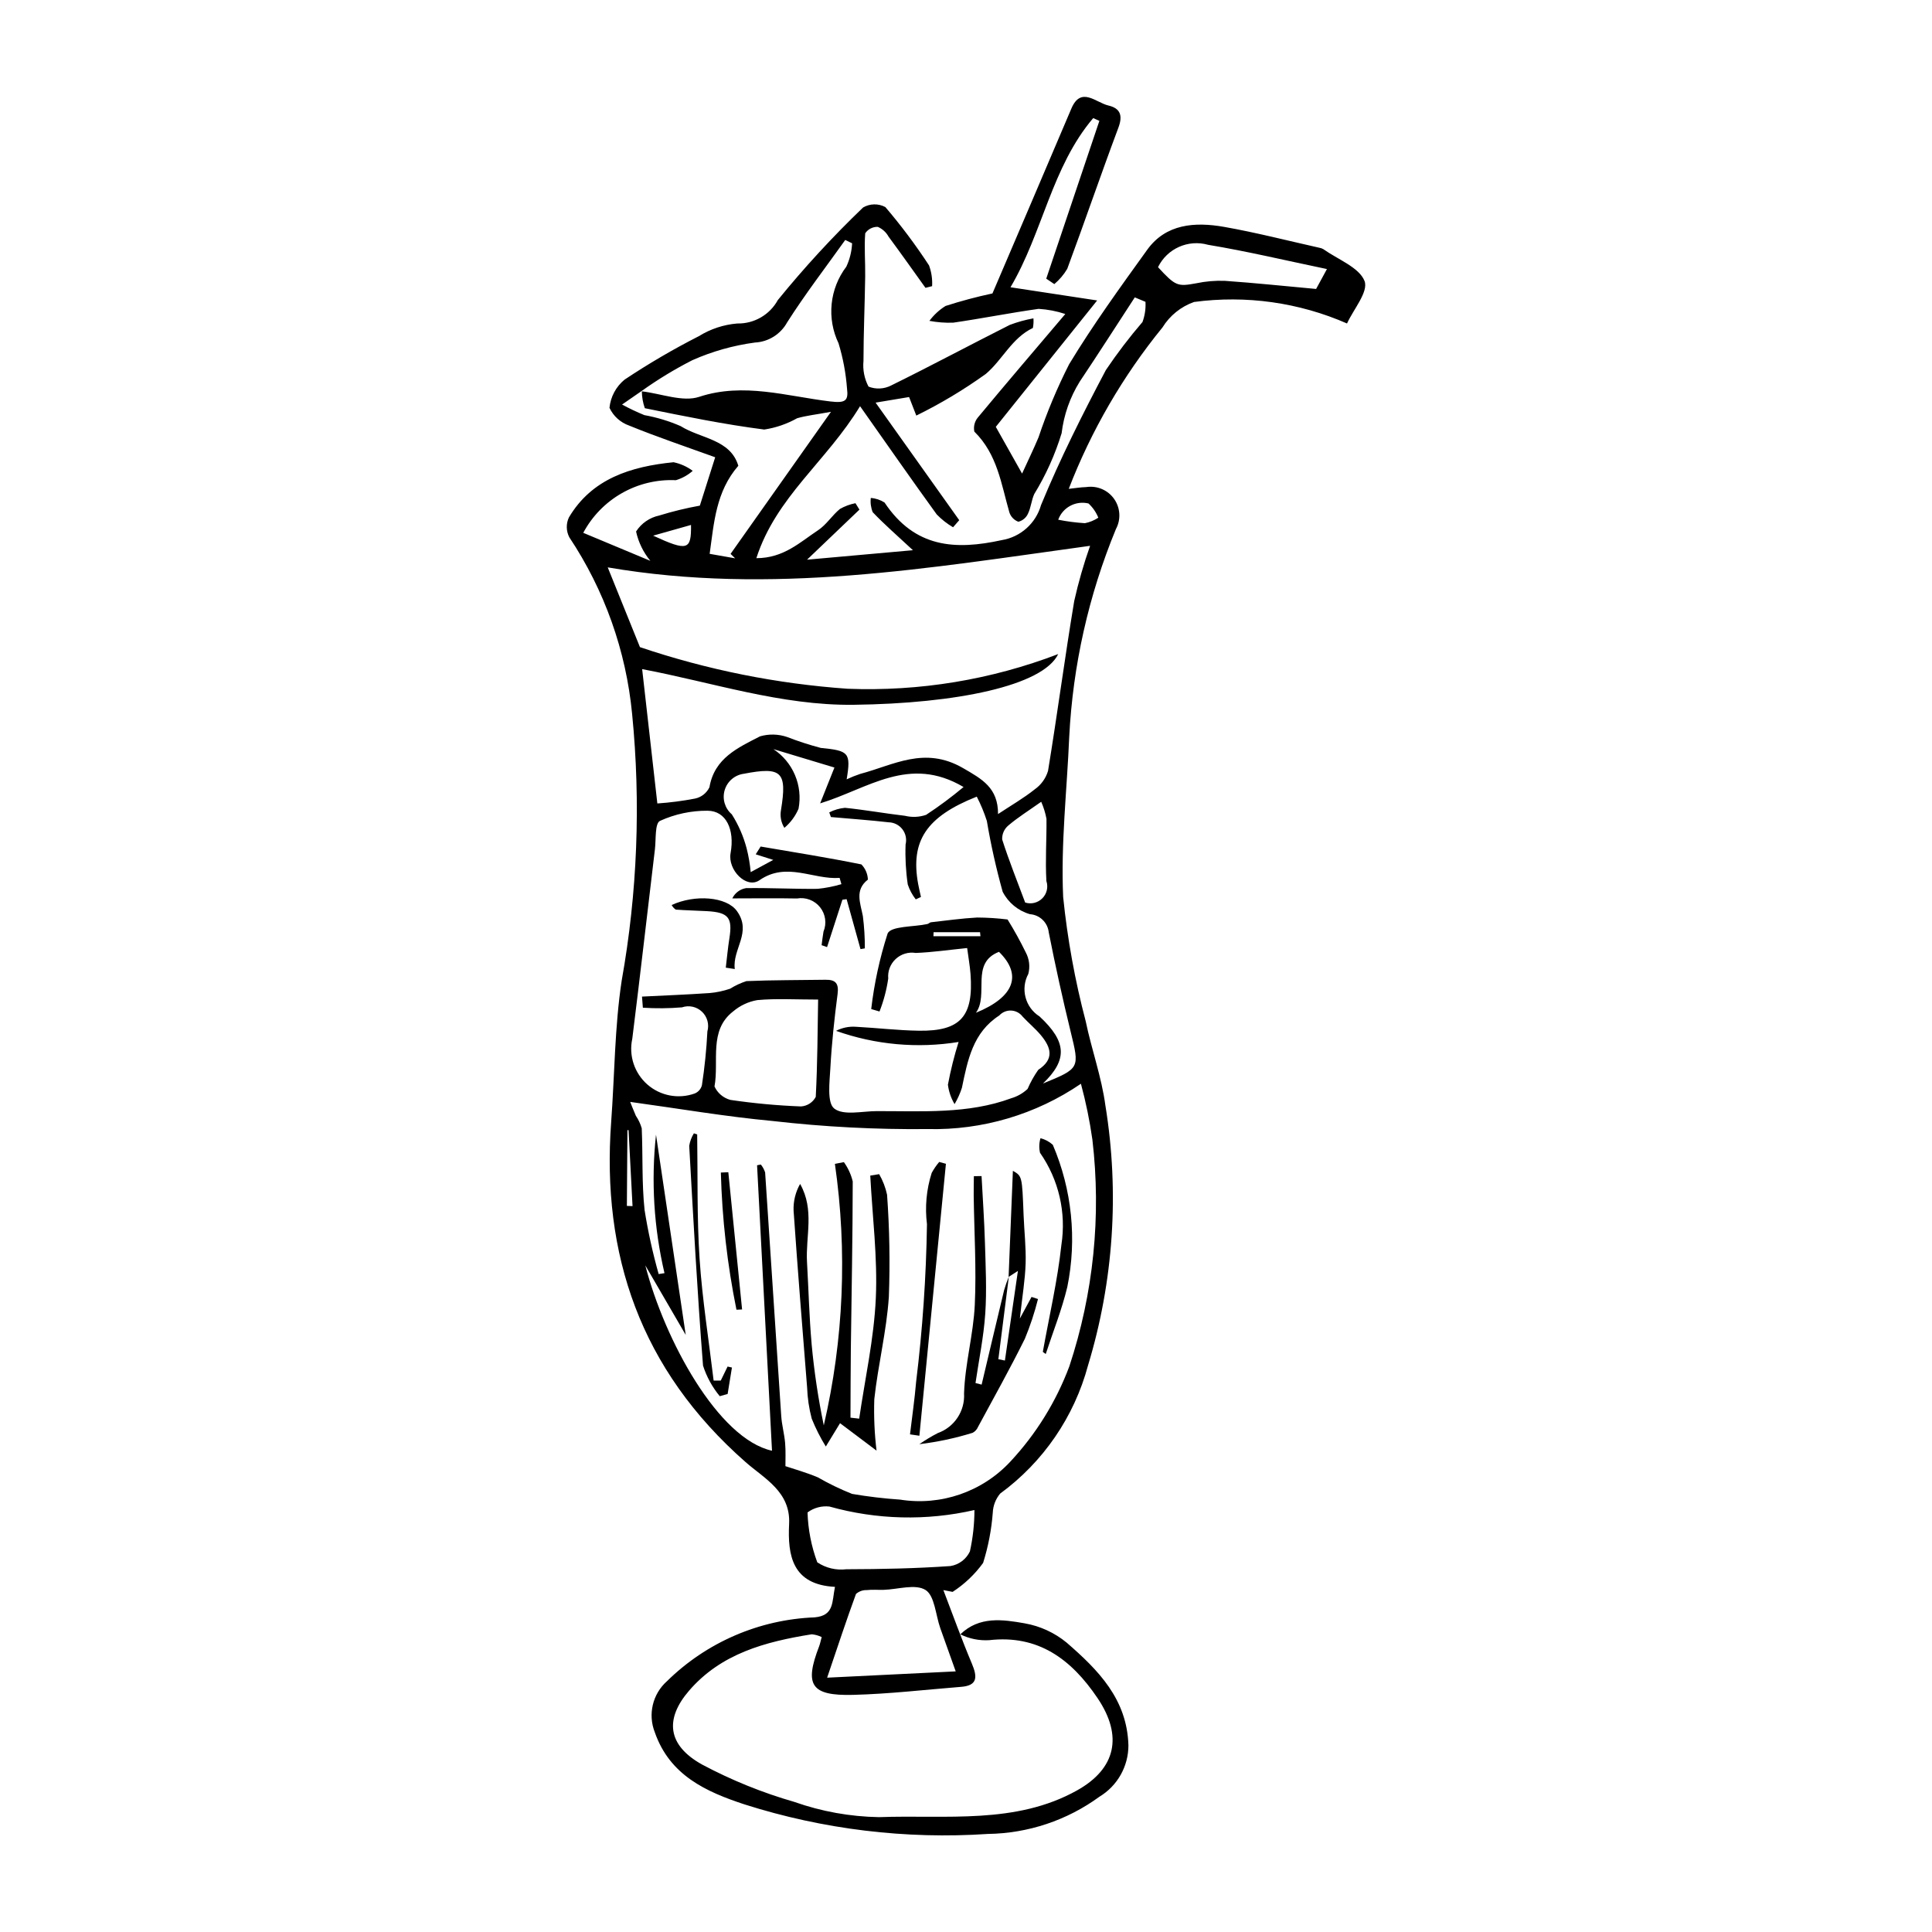 <?xml version="1.0" encoding="UTF-8"?>
<!-- The Best Svg Icon site in the world: iconSvg.co, Visit us! https://iconsvg.co -->
<svg fill="#000000" width="800px" height="800px" version="1.1" viewBox="144 144 512 512" xmlns="http://www.w3.org/2000/svg">
 <g>
  <path d="m389.26 220.28c-3.25-4.527-6.465-9.086-9.781-13.57v0.004c-0.637-1.16-1.641-2.07-2.852-2.594-1.332-0.039-2.59 0.602-3.336 1.703-0.293 3.781 0.051 7.641-0.008 11.457-0.109 7.461-0.438 14.91-0.453 22.375v0.004c-0.227 2.348 0.238 4.711 1.34 6.797 1.945 0.762 4.121 0.652 5.981-0.297 10.551-5.195 20.914-10.746 31.414-16.039v-0.004c2.043-0.777 4.152-1.363 6.305-1.75 0.066 0.852 0.02 1.711-0.148 2.551-5.586 2.656-8.082 8.48-12.457 12.164h0.004c-5.828 4.191-11.996 7.887-18.441 11.051l-1.91-4.914-8.875 1.48c7.371 10.359 14.758 20.742 22.164 31.152l-1.637 1.879c-1.59-0.934-3.051-2.078-4.332-3.406-6.621-9.137-13.062-18.395-20.316-28.68-8.938 14.707-22.227 24.004-27.48 40.277 7.254 0 11.582-4.258 16.332-7.387 2.231-1.465 3.731-3.953 5.824-5.664h0.004c1.277-0.723 2.66-1.238 4.102-1.516l1.055 1.703c-4.336 4.144-8.672 8.285-13.883 13.266l28.059-2.512c-4.254-3.957-7.609-6.867-10.656-10.07-0.484-1.195-0.66-2.496-0.508-3.777 1.297 0.094 2.551 0.512 3.644 1.215 8.035 12.051 18.781 12.641 31.051 9.961h-0.004c4.981-0.812 9.039-4.43 10.418-9.281 5.047-12.254 11.016-24.121 17.199-35.816h0.004c2.981-4.422 6.215-8.664 9.688-12.707 0.629-1.711 0.898-3.531 0.789-5.348l-2.832-1.18c-4.852 7.445-9.641 14.934-14.582 22.316-2.582 4.152-4.223 8.824-4.805 13.68-1.73 5.66-4.168 11.082-7.258 16.129-0.742 1.629-0.863 3.566-1.648 5.164h0.004c-0.473 1.082-1.422 1.883-2.562 2.172-1.137-0.422-2.016-1.34-2.387-2.492-2.16-7.496-3.168-15.383-9.285-21.402v-0.004c-0.262-1.293 0.062-2.633 0.883-3.664 7.356-8.863 14.844-17.613 23.223-27.488v-0.004c-2.285-0.762-4.664-1.219-7.066-1.363-7.574 1.062-15.066 2.562-22.637 3.66-2.113 0.074-4.231-0.086-6.309-0.48 1.168-1.574 2.617-2.914 4.281-3.949 4.082-1.316 8.23-2.422 12.426-3.316 6.707-15.695 13.848-32.324 20.914-48.992 2.543-5.996 6.488-1.586 9.805-0.816 3.258 0.758 3.84 2.734 2.648 5.906-4.644 12.398-8.93 24.945-13.535 37.359h0.004c-0.906 1.539-2.07 2.914-3.438 4.066l-2.141-1.438c4.695-13.938 9.387-27.879 14.082-41.824l-1.637-0.727c-10.992 12.918-13.383 30.383-21.918 44.828l22.965 3.496-26.859 33.496c2.012 3.574 4.269 7.594 6.965 12.383 1.594-3.496 3.062-6.504 4.352-9.59 2.227-6.644 4.938-13.121 8.109-19.371 6.34-10.477 13.551-20.414 20.703-30.352 4.938-6.859 12.586-7.438 20.398-6.059 8.445 1.488 16.805 3.648 25.199 5.523 0.379 0.055 0.738 0.184 1.066 0.375 3.844 2.723 9.496 4.832 10.918 8.418 1.129 2.852-2.922 7.516-4.633 11.281h0.004c-12.738-5.578-26.762-7.547-40.543-5.699-3.473 1.227-6.422 3.606-8.359 6.738-10.484 12.863-18.867 27.305-24.844 42.785 1.648-0.172 3.148-0.43 4.668-0.473 2.852-0.426 5.703 0.793 7.359 3.152 1.656 2.356 1.84 5.449 0.469 7.988-7.227 17.512-11.41 36.129-12.371 55.051-0.594 14.164-2.254 28.312-1.605 42.48 1.133 11.102 3.129 22.102 5.973 32.895 1.551 7.492 4.234 14.863 5.223 22.383l0.004-0.004c3.731 22.988 2.156 46.52-4.606 68.805-3.664 13.652-11.883 25.641-23.289 33.984-1.191 1.43-1.883 3.211-1.961 5.07-0.344 4.519-1.203 8.988-2.562 13.312-2.199 3.031-4.938 5.633-8.082 7.672l-2.449-0.477c2.492 6.488 4.832 13.031 7.535 19.441 1.484 3.512 1.602 5.848-2.801 6.199-9.547 0.758-19.066 1.883-28.656 2.129-11.18 0.289-12.965-2.59-9.004-12.867 0.254-0.656 0.383-1.363 0.68-2.449-0.832-0.406-1.73-0.656-2.648-0.738-12.34 1.977-24.047 5.121-32.52 14.969-6.406 7.445-5.793 14.41 3.484 19.555 7.773 4.141 15.957 7.457 24.426 9.895 7.219 2.547 14.801 3.91 22.453 4.039 17.746-0.648 36.227 2.008 52.496-7.098 10.234-5.731 12.227-14.348 5.414-24.449-7.016-10.398-15.801-16.836-28.738-15.352-2.633 0.156-5.258-0.375-7.621-1.547 5.019-4.875 11.258-3.934 17.074-2.914v0.004c4.07 0.715 7.887 2.469 11.082 5.094 8.383 7.266 16.055 15.008 16.383 27.273-0.012 5.555-2.922 10.703-7.68 13.57-8.586 6.269-18.906 9.719-29.539 9.867-21.797 1.457-43.672-1.195-64.488-7.816-10.176-3.34-19.836-7.688-23.805-19.121-1.875-4.738-0.59-10.145 3.215-13.535 10.484-10.312 24.441-16.348 39.137-16.922 5.231-0.473 4.559-4.066 5.394-8.082-11.316-0.582-12.574-8.324-12.152-16.664 0.434-8.539-6.543-12.012-11.516-16.383-27.957-24.555-38.223-55.059-35.641-90.168 0.918-12.496 0.918-25.168 2.789-37.469v0.004c4.164-23.312 5.09-47.082 2.762-70.648-1.602-16.738-7.32-32.82-16.641-46.816-0.855-1.645-0.898-3.59-0.113-5.266 6.094-10.285 16.43-13.496 27.73-14.629 1.84 0.379 3.578 1.156 5.082 2.285-1.293 1.141-2.82 1.984-4.473 2.477-4.992-0.234-9.945 0.953-14.285 3.422-4.344 2.469-7.898 6.117-10.25 10.523l17.781 7.426c-1.863-2.254-3.16-4.922-3.785-7.777 1.391-2.168 3.59-3.688 6.106-4.227 3.543-1.094 7.148-1.969 10.797-2.629l4.066-12.816c-7.769-2.816-15.375-5.367-22.801-8.398-2.301-0.805-4.18-2.5-5.211-4.703 0.285-2.922 1.723-5.606 3.992-7.469 6.332-4.219 12.906-8.066 19.688-11.52 3.082-1.914 6.574-3.066 10.191-3.363 4.457 0.094 8.594-2.297 10.738-6.203 7.019-8.641 14.566-16.836 22.598-24.539 1.816-1.055 4.051-1.098 5.902-0.109 4.184 4.902 8.051 10.066 11.574 15.461 0.648 1.758 0.922 3.629 0.812 5.5zm-75.23 27.348-5.176 3.578c1.914 1.043 3.887 1.98 5.906 2.805 3.305 0.594 6.531 1.57 9.609 2.91 5.363 3.367 13.164 3.445 15.297 10.512-5.961 6.871-6.441 15.098-7.598 23.34l6.75 1.188-1.207-1.176c8.512-12.047 17.027-24.094 26.605-37.648-4.043 0.746-6.594 1.004-8.996 1.711l0.004 0.004c-2.691 1.508-5.633 2.519-8.684 2.981-10.594-1.355-21.133-3.516-31.648-5.652h-0.004c-0.504-1.438-0.773-2.949-0.789-4.473 5.102 0.598 10.852 2.898 15.188 1.461 11.746-3.887 23.258-0.148 34.777 1.223 3.981 0.473 4.82-0.18 4.406-3.43v0.004c-0.305-4.066-1.055-8.086-2.246-11.988-1.555-3.246-2.188-6.859-1.824-10.438 0.363-3.582 1.707-6.996 3.883-9.863 0.91-1.945 1.43-4.051 1.535-6.199l-1.816-0.887c-5.168 7.246-10.605 14.312-15.383 21.82-1.727 3.156-4.969 5.191-8.562 5.367-5.719 0.766-11.301 2.34-16.574 4.676-4.684 2.387-9.18 5.121-13.453 8.176zm30.602 205.18 0.996-0.195-0.004-0.004c0.516 0.625 0.902 1.344 1.145 2.113 1.453 21.512 2.82 43.023 4.266 64.535 0.16 2.387 0.828 4.762 1.031 7.148 0.188 2.207 0.07 4.422 0.082 6.144 2.363 0.801 5.555 1.684 8.594 2.965 2.918 1.68 5.953 3.148 9.078 4.387 4.207 0.719 8.449 1.223 12.703 1.512 10.828 1.727 21.805-2.062 29.262-10.105 6.801-7.297 12.098-15.859 15.598-25.203 6.406-19.34 8.492-39.852 6.113-60.086-0.707-4.996-1.723-9.941-3.039-14.812-11.938 8.145-26.129 12.344-40.578 12.008-13.742 0.141-27.484-0.574-41.137-2.141-12.5-1.16-24.961-3.309-37.734-5.059 0.242 0.594 0.836 2.152 1.5 3.676 0.695 1.02 1.223 2.144 1.562 3.332 0.316 7.211-0.008 14.449 0.75 21.629 0.91 5.731 2.156 11.402 3.734 16.988l1.543-0.238c-2.816-12.016-3.578-24.426-2.246-36.695 2.625 17.672 5.25 35.355 7.875 53.062-3.625-6.234-7.168-12.332-10.711-18.426 5.121 19.824 19.336 45.973 33.574 49.117zm19.566-92.285-0.438-1.23c1.301-0.664 2.711-1.074 4.16-1.215 5.312 0.539 10.605 1.496 15.914 2.117 1.852 0.453 3.793 0.367 5.594-0.25 3.449-2.266 6.762-4.731 9.926-7.375-14.461-8.547-25.32 0.469-38.008 4.332l3.789-9.496-16.188-4.883v-0.004c2.551 1.68 4.547 4.078 5.734 6.891s1.516 5.914 0.941 8.914c-0.836 1.961-2.121 3.695-3.754 5.066-0.867-1.391-1.191-3.051-0.906-4.664 1.676-10.207 0.242-11.613-9.891-9.66v-0.004c-2.387 0.34-4.356 2.043-5.031 4.356-0.676 2.316 0.062 4.809 1.891 6.383 1.762 2.777 3.086 5.809 3.926 8.988 0.531 2.078 0.895 4.199 1.086 6.336l5.977-3.242-4.644-1.48 1.301-2.062c8.906 1.52 17.824 2.941 26.691 4.734l0.004-0.004c1.059 1.082 1.676 2.519 1.727 4.035-3.555 2.773-1.992 6.172-1.332 9.664 0.363 2.836 0.539 5.695 0.523 8.559l-1.148 0.199c-1.227-4.414-2.453-8.828-3.68-13.242l-1.117 0.156c-1.355 4.18-2.711 8.363-4.066 12.547l-1.445-0.504c0.164-1.207 0.285-2.422 0.5-3.617h0.004c0.891-2.156 0.535-4.629-0.922-6.449-1.461-1.824-3.797-2.711-6.098-2.312-5.723-0.113-11.438-0.023-17.152-0.023 0.695-1.449 2.055-2.465 3.641-2.723 6.309-0.094 12.645 0.258 18.953 0.191h-0.004c2.144-0.211 4.266-0.629 6.328-1.242l-0.48-1.66c-6.996 0.52-14.039-4.375-21.227 0.609-3.465 2.402-8.477-2.731-7.664-7.184 1.137-6.25-1.199-11.191-6.078-11.223l0.004-0.004c-4.356-0.031-8.664 0.887-12.629 2.688-1.402 0.656-1.035 4.906-1.352 7.535-2.012 16.742-3.906 33.5-6 50.227h-0.004c-0.961 4.469 0.578 9.105 4.016 12.113 3.441 3.008 8.242 3.918 12.539 2.371 0.949-0.387 1.656-1.195 1.906-2.188 0.723-4.727 1.207-9.484 1.449-14.258 0.531-1.875-0.023-3.891-1.438-5.227-1.414-1.34-3.453-1.785-5.297-1.152-3.449 0.285-6.91 0.316-10.363 0.094l-0.23-2.945c5.953-0.297 11.914-0.527 17.852-0.934v0.004c1.875-0.16 3.723-0.551 5.5-1.16 1.355-0.844 2.809-1.52 4.324-2.012 6.961-0.301 13.957-0.246 20.941-0.359 2.715-0.043 3.578 0.98 3.215 3.785-0.848 6.488-1.555 13.016-1.91 19.574-0.199 3.691-0.934 9.227 1.016 10.762 2.445 1.93 7.398 0.699 11.258 0.691 12.039-0.023 24.219 0.812 35.629-3.398v-0.004c1.625-0.469 3.117-1.316 4.356-2.473 0.77-1.781 1.719-3.481 2.832-5.066 4.269-2.812 3.481-5.848 0.664-9.219-1.461-1.746-3.254-3.211-4.805-4.887-0.723-0.957-1.832-1.547-3.031-1.602-1.195-0.059-2.356 0.422-3.164 1.309-6.981 4.5-8.363 11.789-9.898 19.164-0.484 1.508-1.137 2.957-1.945 4.32-0.934-1.574-1.531-3.324-1.762-5.141 0.719-3.832 1.66-7.613 2.828-11.328-10.898 1.762-22.066 0.75-32.473-2.945 1.621-0.84 3.441-1.211 5.262-1.082 5.559 0.293 11.125 0.961 16.676 1.043 11.039 0.168 14.535-3.785 13.695-15.039-0.16-2.137-0.547-4.269-0.891-6.871-4.848 0.484-9.203 1.133-13.605 1.301v0.004c-1.926-0.324-3.891 0.262-5.32 1.59-1.434 1.328-2.168 3.242-1.988 5.184-0.434 2.992-1.211 5.926-2.312 8.738l-2.203-0.645h0.004c0.793-6.789 2.246-13.48 4.336-19.988 0.84-2.051 6.879-1.746 10.535-2.543 0.348-0.074 0.633-0.434 0.977-0.473 4.066-0.457 8.121-1.027 12.211-1.254h0.004c2.699 0.016 5.394 0.188 8.07 0.516 1.762 2.84 3.375 5.762 4.84 8.762 0.926 1.738 1.16 3.766 0.656 5.672-2.117 3.953-0.816 8.875 2.981 11.266 7.285 6.769 7.414 11.516 0.91 17.773 9.836-4.039 9.703-4.012 7.328-13.754-2.129-8.723-4.059-17.48-5.793-26.277h-0.004c-0.266-2.613-2.375-4.66-4.996-4.844-3.121-0.898-5.734-3.047-7.219-5.941-1.723-6.18-3.125-12.441-4.191-18.77-0.711-2.215-1.605-4.371-2.672-6.441-13.418 5.324-17.613 11.781-15.535 23.141 0.211 1.152 0.492 2.301 0.742 3.449l-1.375 0.637c-0.93-1.188-1.648-2.527-2.121-3.957-0.516-3.504-0.707-7.047-0.578-10.59 0.348-1.395 0.039-2.875-0.832-4.019-0.875-1.145-2.223-1.828-3.664-1.859-5.09-0.578-10.191-0.938-15.289-1.391zm-50.605-45.027c17.797 6.012 36.289 9.719 55.027 11.031 19.035 0.746 38.027-2.379 55.816-9.191-4.059 8.41-26.98 13.109-54.211 13.441-19.195 0.234-37.535-5.961-56.047-9.453 1.359 12.035 2.68 23.691 4.027 35.605l0.004-0.004c3.359-0.23 6.703-0.664 10.008-1.301 1.66-0.355 3.059-1.461 3.793-2.992 1.316-7.738 7.594-10.496 13.395-13.488h-0.004c2.352-0.684 4.852-0.629 7.172 0.16 2.926 1.133 5.91 2.102 8.945 2.902 7.402 0.734 8.039 1.207 6.856 8.328 1.168-0.555 2.367-1.035 3.594-1.441 8.832-2.328 17.031-7.438 27.211-1.562 5.098 2.945 9.34 5.242 9.312 12.203 3.531-2.336 6.789-4.211 9.691-6.523h-0.004c1.703-1.188 2.957-2.914 3.559-4.902 2.461-14.98 4.445-30.066 6.945-45.039 1.109-4.953 2.512-9.836 4.203-14.625-42.68 5.863-84.418 13.152-127.83 5.715 2.781 6.883 5.5 13.617 8.539 21.137zm47.219 93.398c-6.176 0-11.184-0.316-16.082 0.141v-0.004c-2.379 0.402-4.606 1.445-6.445 3.008-6.527 5.047-3.688 13.145-4.938 19.887l0.004 0.004c0.801 1.742 2.332 3.043 4.188 3.551 6.207 0.918 12.461 1.496 18.73 1.734 1.656-0.102 3.141-1.062 3.914-2.531 0.465-8.77 0.484-17.582 0.629-25.789zm41.426 135.28c-12.688 2.91-25.898 2.59-38.43-0.926-2.062-0.23-4.137 0.328-5.801 1.562 0.137 4.519 1.008 8.984 2.582 13.223 2.266 1.512 4.996 2.16 7.699 1.836 9.23-0.02 18.465-0.211 27.637-0.852v-0.004c2.231-0.375 4.141-1.82 5.109-3.867 0.797-3.606 1.199-7.285 1.203-10.973zm-4.965 42.758c-1.602-4.481-2.859-7.961-4.086-11.449-1.234-3.508-1.492-8.598-3.898-10.113-2.699-1.699-7.332-0.156-11.125-0.047-1.48 0.043-2.984-0.109-4.438 0.066h-0.004c-1.055-0.039-2.082 0.328-2.875 1.023-2.496 6.801-4.766 13.695-7.648 22.188zm98.379-371.63c-10.934-2.273-21.172-4.719-31.496-6.426-5.277-1.496-10.863 1-13.27 5.926 4.66 5.047 5.176 5.172 10.094 4.277 2.512-0.531 5.078-0.754 7.641-0.652 7.918 0.551 15.832 1.387 24.164 2.148zm-79.969 167.88c1.609 0.512 3.371 0.074 4.555-1.129 1.188-1.199 1.598-2.965 1.066-4.57-0.32-5.492 0.082-10.988 0.023-16.492v0.004c-0.289-1.555-0.758-3.066-1.395-4.516-3.34 2.363-6.18 4.133-8.699 6.273v0.004c-1.102 0.91-1.711 2.285-1.645 3.715 1.785 5.582 3.984 11.059 6.094 16.711zm-13.055 29.211c10.258-4.176 12.301-10.09 6.113-16.148-7.68 2.992-2.602 11.34-6.113 16.152zm21.809-130.66c2.336 0.461 4.695 0.766 7.07 0.918 1.27-0.25 2.477-0.746 3.559-1.457-0.578-1.434-1.465-2.719-2.598-3.769-3.383-0.816-6.844 1.039-8.031 4.309zm-107.35 4.219c9.133 4.203 10.129 3.84 10.039-2.836zm74.324 105.09-0.043 1.07h12.465l-0.109-1.07zm-80.836 52.453-0.301 0.008c-0.047 6.691-0.094 13.387-0.145 20.078l1.5 0.051z"/>
  <path d="m366.62 521.16-3.773 6.188h0.004c-1.453-2.352-2.703-4.82-3.734-7.383-0.715-2.699-1.125-5.473-1.223-8.266-1.254-15.621-2.5-31.246-3.586-46.871-0.094-2.473 0.508-4.922 1.73-7.074 3.883 6.879 1.43 13.848 1.828 20.723 0.418 7.254 0.582 14.52 1.23 21.762l-0.004 0.004c0.668 7.223 1.742 14.398 3.219 21.5 5.273-22.723 6.273-46.23 2.945-69.316l2.387-0.449h-0.004c1.105 1.539 1.902 3.281 2.344 5.125-0.016 14.754-0.316 29.492-0.5 44.238-0.074 6.117-0.066 12.238-0.098 18.355l2.309 0.262c1.547-10.633 3.918-21.184 4.406-31.914 0.488-10.734-0.902-21.656-1.473-32.496l2.356-0.387c0.977 1.695 1.688 3.535 2.098 5.453 0.652 9.012 0.809 18.051 0.473 27.082-0.609 9.113-2.867 18.016-3.856 27.102v-0.004c-0.152 4.559 0.051 9.117 0.594 13.641z"/>
  <path d="m411.29 482.4c0.375-9.301 0.754-18.605 1.137-28.125 2.457 1.422 2.441 1.422 2.836 11.727 0.164 4.281 0.672 8.582 0.539 12.832-0.137 4.34-0.875 8.633-1.527 14.594l3.094-5.727 1.711 0.555v0.004c-0.902 3.586-2.062 7.098-3.477 10.516-3.918 7.918-8.238 15.625-12.43 23.395-0.281 0.664-0.785 1.215-1.43 1.543-4.602 1.426-9.324 2.43-14.109 3.008 1.57-1.09 3.215-2.078 4.914-2.953 4.387-1.57 7.211-5.844 6.938-10.496 0.254-7.883 2.473-15.59 2.844-23.473 0.449-9.578-0.156-19.258-0.289-28.891-0.023-1.738 0.031-3.477 0.047-5.211l2.035-0.027c0.309 5.863 0.723 11.73 0.895 17.594 0.184 6.293 0.508 12.629 0.086 18.863-0.418 6.184-1.688 12.266-2.586 18.391l1.625 0.418c1.988-8.383 3.965-16.766 5.984-25.141h0.004c0.348-1.18 0.754-2.34 1.227-3.477-0.926 7.297-1.855 14.594-2.781 21.891l1.734 0.344 3.449-23.75z"/>
  <path d="m385.16 524.12c0.551-4.656 1.234-9.293 1.629-13.973 1.699-13.848 2.656-27.777 2.867-41.727-0.57-4.562-0.145-9.195 1.25-13.578 0.562-1.039 1.234-2.016 2-2.914l1.773 0.488c-2.344 24.023-4.688 48.047-7.031 72.07z"/>
  <path d="m328.76 444.63c0.172 10.992-0.094 21.992 0.637 32.977 0.715 10.762 2.441 21.512 3.723 32.266h1.887l1.812-3.723 1.152 0.258c-0.379 2.336-0.762 4.676-1.141 7.012l-2.086 0.582-0.004-0.004c-1.98-2.391-3.484-5.141-4.43-8.098-1.523-19.406-2.566-38.828-3.66-58.246h0.004c0.188-1.172 0.609-2.297 1.234-3.309z"/>
  <path d="m420.36 502.26c1.691-9.445 3.891-18.812 4.922-28.363v-0.004c1.324-8.555-0.707-17.293-5.664-24.391-0.293-1.273-0.254-2.606 0.121-3.859 1.219 0.297 2.344 0.898 3.269 1.75 5.074 11.867 6.418 25.004 3.844 37.652-1.453 6.059-3.785 11.863-5.719 17.785z"/>
  <path d="m339.17 491.09c-2.43-11.977-3.812-24.137-4.137-36.352l1.98-0.086 3.648 36.367z"/>
  <path d="m336.34 400.44c0.316-2.606 0.551-5.231 0.961-7.816 0.863-5.434-0.25-6.84-5.926-7.16-2.766-0.156-5.535-0.199-8.301-0.41l0.004-0.004c-0.453-0.309-0.824-0.723-1.078-1.211 6.094-2.832 14.523-2.269 17.309 1.621 4.043 5.648-1.27 10.051-0.582 15.344z"/>
 </g>
</svg>